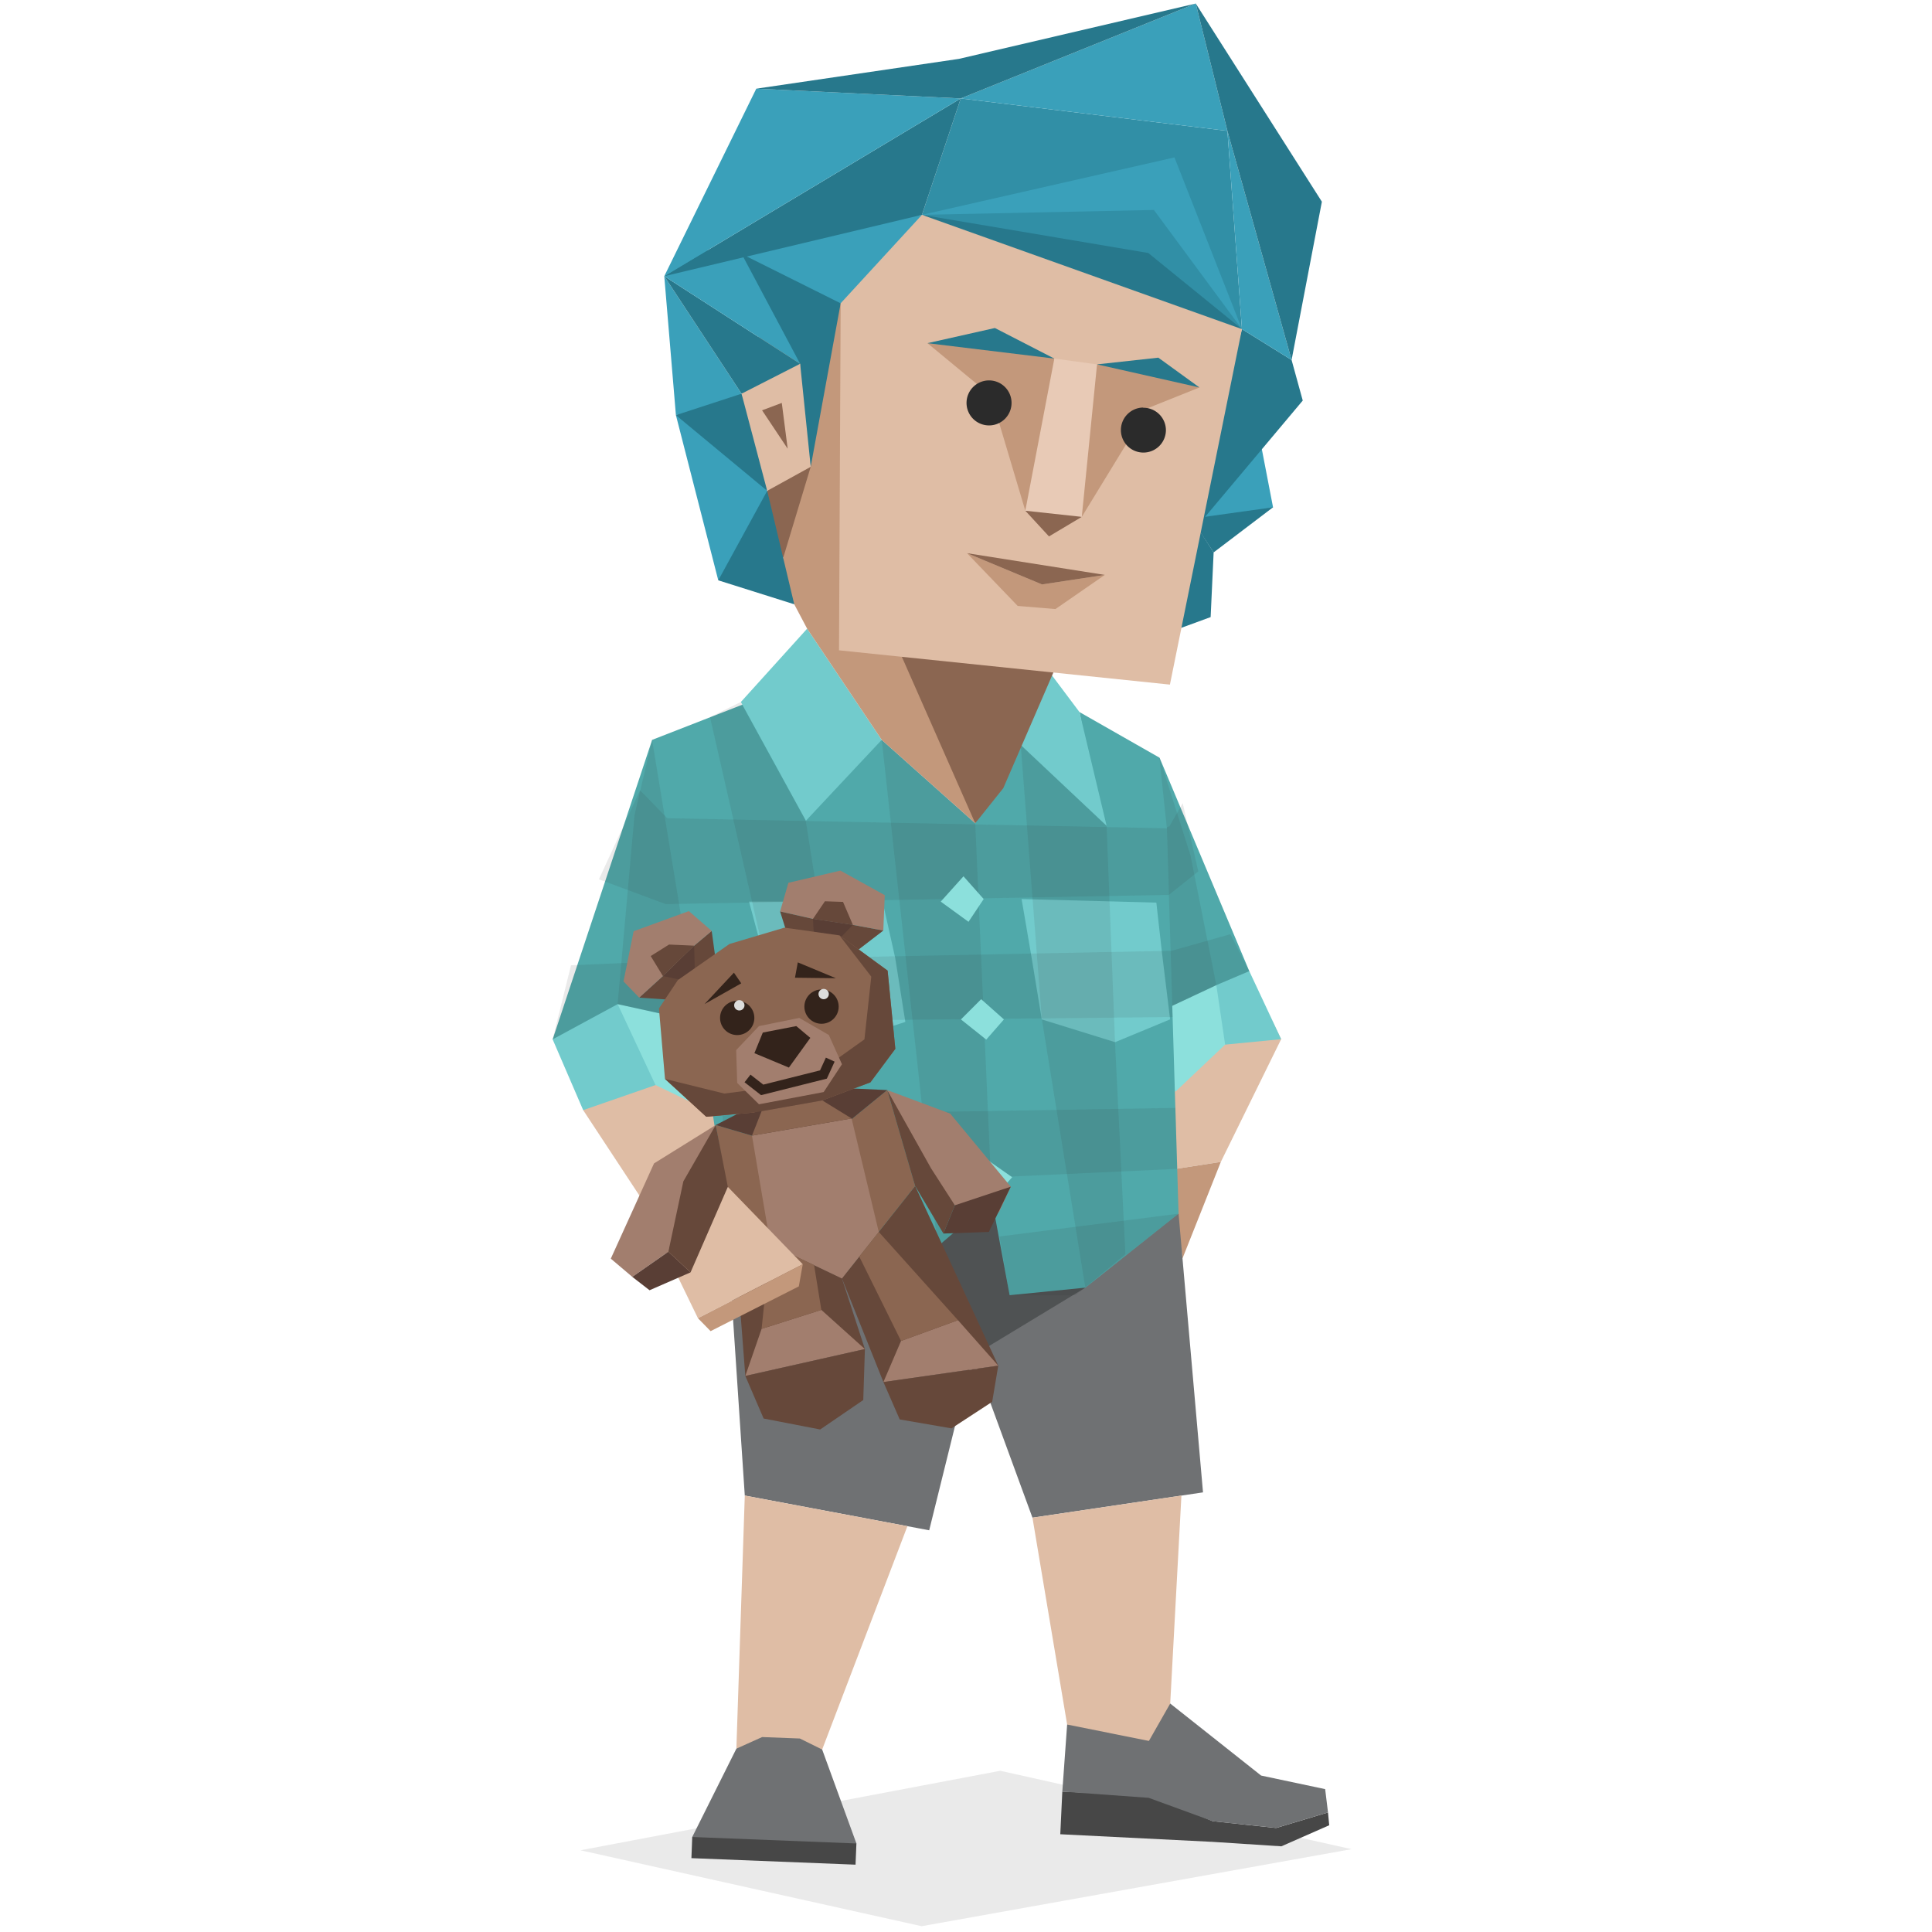 <svg id="illustration" xmlns="http://www.w3.org/2000/svg" viewBox="0 0 400 400"><defs><style>.cls-1{fill:#50a9aa;}.cls-15,.cls-2{fill:#dfbda5;}.cls-3{fill:#8ce0dc;}.cls-4{fill:#72cbcc;}.cls-17,.cls-5{fill:#2b2b2b;}.cls-5{fill-opacity:0.1;}.cls-6{fill:#c3987b;}.cls-12,.cls-13,.cls-14,.cls-15,.cls-16,.cls-17,.cls-6{fill-rule:evenodd;}.cls-7{fill:#318fa6;}.cls-8{fill:#6f7173;}.cls-9{fill:#474747;}.cls-10{fill:#4f5253;}.cls-11{fill:#ececeb;}.cls-12,.cls-19{fill:#27788c;}.cls-13,.cls-18{fill:#3aa0ba;}.cls-14,.cls-20{fill:#8b6651;}.cls-16{fill:#e8cab6;}.cls-21{fill:#66483a;}.cls-22{fill:#a27e6e;}.cls-23{fill:#593e35;}.cls-24{fill:#33231b;}.cls-25{fill:#dddddc;}</style></defs><polygon class="cls-1" points="240.06 156.85 235.96 165.19 237.39 214.74 259.18 208.32 258.65 201.06 240.06 156.85"/><polygon class="cls-2" points="265.25 215.15 252.76 240.56 242.44 242.16 242.44 226.02 245.27 219.27 244.14 209.03 263.5 211.53 265.25 215.15"/><polygon class="cls-3" points="253.65 216.28 243.36 226.02 237.39 214.74 241.32 208.89 251.83 203.96 260.71 207.59 253.65 216.28"/><polygon class="cls-4" points="251.83 203.96 253.65 216.28 265.25 215.15 258.65 201.06 251.83 203.96"/><polygon class="cls-5" points="234.55 188.84 240.17 186.75 248.09 180.41 244.87 166.28 242.12 171.07 236.83 173.19 234.55 188.84"/><polygon class="cls-5" points="254.74 193.41 240.59 197.41 235.69 199.22 236.93 210.56 242.02 208.57 251.83 203.96 258.65 201.06 254.74 193.41"/><polygon class="cls-5" points="240.06 156.85 241.32 208.89 251.83 203.96 246.48 177.13 240.06 156.85"/><polygon class="cls-6" points="242.44 242.16 244.82 260.54 244.82 260.54 252.76 240.56 242.44 242.16"/><polygon class="cls-7" points="190.88 44.48 198.91 20.38 254.12 27.1 257.13 68.14 190.88 44.48"/><polygon class="cls-5" points="279.83 382.85 190.82 398.8 120.18 383.08 207.09 366.62 279.83 382.85"/><polygon class="cls-8" points="249.07 308.98 213.76 314.22 200.14 277.05 202.23 277.05 237.21 254.42 244.01 251.28 249.07 308.98"/><polygon class="cls-1" points="135.02 153.18 141.82 160.51 149.85 212.63 120.12 217.28 114.42 215.19 135.02 153.18"/><polygon class="cls-2" points="120.74 229.84 138.22 256.39 145.96 253.36 148.8 230.94 144.62 224.43 142.03 212.89 124.83 223.56 120.74 229.84"/><polygon class="cls-3" points="135.72 224.65 148.8 230.94 150.37 216.29 144.62 211.58 127.88 207.9 124.74 218.37 135.72 224.65"/><polygon class="cls-4" points="127.88 207.9 135.72 224.65 120.74 229.84 114.42 215.19 127.88 207.9"/><polygon class="cls-9" points="177.13 386.06 143.15 384.71 143.32 380.33 150.77 377.48 170.27 374.26 177.31 381.67 177.13 386.06"/><polygon class="cls-8" points="202.23 277.05 192.38 316.83 154.2 309.64 149.99 246.34 161.5 248.96 198.05 272.35 202.23 277.05"/><polygon class="cls-10" points="224.73 266.59 212.17 263.98 209.56 243.73 200.14 244.25 181.31 262.93 182.35 268.16 201.56 280.62 224.73 266.59"/><polygon class="cls-11" points="211.32 154.23 182.55 153.18 198.95 180.39 211.32 154.23"/><polygon class="cls-1" points="240.03 156.85 241.59 171.5 244.01 251.28 224.73 266.59 209.03 268.16 205.37 248.43 200.14 244.25 200.34 177.25 201.91 170.45 211.32 154.23 225.45 157.89 223.5 147.43 240.03 156.85"/><polygon class="cls-1" points="201.91 170.45 182.55 153.18 172.09 157.89 159.15 143.77 135.02 153.18 144.62 211.58 149.99 246.34 182.35 268.16 205.37 248.43 201.91 170.45"/><polygon class="cls-4" points="229.11 170.97 223.5 147.43 217.22 139.06 211.32 154.23 229.11 170.97"/><polygon class="cls-4" points="242.26 211.05 230.87 215.77 215.69 211.06 213.6 198.36 211.51 186.14 239.41 186.88 240.59 197.41 242.26 211.05"/><path class="cls-4" d="M185.35,198.36l2.09,13.22-14.65,4.71-11.43-4.71-3.14-13.22-3.14-11.69h27.66Z"/><path class="cls-5" d="M241.59,171.49,138.15,169.4l-5.64-5.79L124,182.05l13.83,5.14L242,185.28Zm1.19,39.07-98.16,1-16.74-3.68h0l-13.46,7.29,3.8-15.32,23.26-1,100.88-2Zm-20.14,57.6H209L206.94,256,244,251.28ZM243.73,242,150,246.34l-.38-15.42,93.74-1.54Zm-61.38,26.2L164,256.51l30.08,1.56Z"/><path class="cls-5" d="M240,156.85l2.28,55.78m-36.93,35.8-11.25,9.64L182.55,153.18l19.36,17.27Zm25.5-32.66L233,259.65l-8.29,6.94-9-55.53-4.38-56.83L229.11,171Zm-77.48-70.43L147,148.47l14.39,63.11L164,256.51l18.31,11.65-15.49-98.24Zm-22,23.44-3.5,39.12,16.74,3.68-9.6-58.4Z"/><polygon class="cls-3" points="203.66 186.14 199.48 181.43 194.77 186.67 200.52 190.85 203.66 186.14"/><polygon class="cls-3" points="207.85 211.06 203.14 206.87 198.95 211.06 204.19 215.24 207.85 211.06"/><polygon class="cls-3" points="209.56 243.73 204.32 240.06 200.14 244.25 205.37 248.43 209.56 243.73"/><polygon class="cls-4" points="182.55 153.18 166.86 169.92 153.39 145.34 167.11 130.16 182.55 153.18"/><polyline class="cls-6" points="182.55 153.18 167.11 130.16 164.44 125.11 160.18 120.21 162.15 115.5 162.81 107.09 163.78 104.66 155.09 59.64 175.43 56.07 177.62 91.74 194.43 133.16 201.91 170.45"/><polygon class="cls-12" points="250.65 127.76 251.27 114.37 247.45 108.45 239.49 117.99 231.93 134.62 250.65 127.76"/><polygon class="cls-12" points="263.57 105.03 251.27 114.37 248.08 109.53 247.98 103.04 258.87 100.41 263.57 105.03"/><polygon class="cls-13" points="263.57 105.03 248.96 107.07 259.83 85.63 263.57 105.03"/><polygon class="cls-12" points="164.44 125.11 148.71 120.15 151.13 106.38 158.84 101.62 162.81 107.09 162.15 115.5 164.44 125.11"/><polyline class="cls-14" points="201.91 170.45 186.47 135.42 219.09 136.93 207.72 163.18"/><polygon class="cls-14" points="167.85 96.64 162.15 115.5 160.16 107.13 158.84 101.62 164.42 96.51 167.85 96.64"/><polygon class="cls-13" points="139.94 85.95 150.59 90.01 158.84 101.62 148.71 120.15 139.94 85.95"/><polygon class="cls-12" points="148.89 80.75 153.53 81.51 158.79 92.94 158.84 101.62 139.94 85.95 148.89 80.75"/><polygon class="cls-13" points="137.53 57.18 139.94 85.95 153.53 81.51 137.53 57.18"/><polygon class="cls-12" points="137.53 57.18 153.53 81.51 160.48 81.25 165.66 75.32 137.53 57.18"/><polygon class="cls-13" points="154.64 50.63 163.93 62.29 165.66 75.32 137.53 57.18 143.58 52.24 154.64 50.63"/><polygon class="cls-12" points="171.15 56.72 153.56 52.58 165.66 75.32 165.14 88.01 167.85 96.64 174.05 62.8 171.15 56.72"/><polygon class="cls-13" points="190.88 44.48 186.2 55.84 174.05 62.8 153.56 52.58 175.66 45.5 190.88 44.48"/><polygon class="cls-15" points="158.84 101.62 153.53 81.51 165.66 75.32 167.85 96.65 158.84 101.62"/><polygon class="cls-14" points="161.86 83.42 163.08 92.9 157.78 84.95 161.86 83.42"/><polygon class="cls-12" points="257.13 68.14 267.41 74.53 269.72 82.93 248.82 107.82 253.74 80.87 257.13 68.14"/><polygon class="cls-15" points="174.05 62.79 190.88 44.48 234.69 55.62 257.13 68.14 242.22 141.74 173.71 134.64 174.05 62.79"/><polygon class="cls-12" points="257.13 68.14 190.88 44.48 237.74 52.38 257.13 68.14"/><polygon class="cls-6" points="248.33 80.22 240.39 75.81 227.13 75.44 223.47 90.57 223.97 107.01 237.76 84.46 248.33 80.22"/><polygon class="cls-6" points="218.29 74.24 218.64 90.25 212.28 105.74 205.18 81.92 192.02 71.05 205.74 71.26 218.29 74.24"/><polygon class="cls-14" points="223.97 107.01 217.18 111.06 212.28 105.74 218.28 104.55 223.97 107.01"/><polygon class="cls-16" points="227.13 75.44 223.97 107.01 212.28 105.74 218.29 74.24 227.13 75.44"/><polygon class="cls-12" points="239.82 74.05 248.33 80.22 227.13 75.44 239.82 74.05"/><polygon class="cls-12" points="205.98 67.91 218.29 74.24 192.02 71.05 205.98 67.91"/><polygon class="cls-6" points="228.74 119.03 215.74 121 200.21 114.53 210.7 125.45 218.52 126.1 228.74 119.03"/><polygon class="cls-14" points="228.74 119.03 215.74 121 200.21 114.53 228.74 119.03"/><polygon class="cls-2" points="213.76 314.22 220.94 357.05 223.54 368.62 245.07 368.62 242.28 352.7 244.6 309.64 213.76 314.22"/><path class="cls-17" d="M236.66,84.38A4.66,4.66,0,1,0,241.39,89a4.66,4.66,0,0,0-4.73-4.58"/><path class="cls-17" d="M204.7,78.76a4.66,4.66,0,1,0,4.73,4.58,4.66,4.66,0,0,0-4.73-4.58"/><polygon class="cls-9" points="219.94 370.93 219.52 379.76 251.09 381.34 238.56 371.82 219.94 370.93"/><polygon class="cls-9" points="238.56 371.82 251.08 377.06 264.21 378.46 274.95 375.25 275.2 377.9 265.29 382.26 251.09 381.34 238.75 375.93 238.56 371.82"/><polygon class="cls-8" points="242.28 352.7 237.87 360.44 220.94 357.05 219.94 370.93 237.82 372.22 251.08 377.06 264.21 378.46 274.95 375.25 274.36 370.42 261.1 367.61 242.28 352.7"/><polygon class="cls-2" points="152.46 362.04 154.2 309.64 187.87 315.98 170.22 362.22 152.46 362.04"/><polygon class="cls-8" points="170.22 362.22 177.31 381.67 143.32 380.33 152.46 362.04 157.79 359.64 165.6 359.94 170.22 362.22"/><polygon class="cls-18" points="190.88 44.48 243.16 32.59 257.13 68.14 238.9 43.47 190.88 44.48"/><polygon class="cls-19" points="198.91 20.38 137.53 57.18 190.88 44.48 198.91 20.38"/><polygon class="cls-18" points="137.53 57.18 156.58 18.36 198.91 20.38 137.53 57.18"/><polygon class="cls-18" points="198.91 20.38 247.57 0.73 254.12 27.1 198.91 20.38"/><polygon class="cls-18" points="254.12 27.1 267.41 74.53 257.13 68.14 254.12 27.1"/><polygon class="cls-19" points="156.58 18.36 198.53 12.19 247.57 0.73 198.91 20.38 156.58 18.36"/><polygon class="cls-19" points="247.57 0.73 273.68 41.76 267.41 74.53 254.12 27.1 247.57 0.73"/><polygon class="cls-20" points="151.94 254 148.18 232.93 167.8 238.66 183.69 225.69 189.47 245.55 174.31 264.68 151.94 254"/><polygon class="cls-21" points="182.9 286.14 174.31 264.68 189.47 245.55 206.68 282.75 182.9 286.14"/><polygon class="cls-21" points="154.31 284.88 151.94 254 174.31 264.68 179.07 279.31 154.31 284.88"/><polygon class="cls-22" points="154.31 284.88 157.68 275.13 170.05 271.2 179.07 279.31 154.31 284.88"/><polygon class="cls-22" points="182.9 286.14 186.55 277.63 198.34 273.33 206.68 282.75 182.9 286.14"/><polygon class="cls-21" points="154.31 284.88 158.1 293.69 169.81 295.96 178.73 289.86 179.07 279.31 154.31 284.88"/><polygon class="cls-21" points="182.9 286.14 186.28 293.88 197 295.73 205.42 290.23 206.68 282.75 182.9 286.14"/><polygon class="cls-21" points="195.32 255.39 189.47 245.55 183.69 225.69 194.13 239.83 197.69 249.54 195.32 255.39"/><polygon class="cls-22" points="209.27 245.69 196.73 230.56 183.69 225.69 192.76 241.88 197.69 249.54 206.81 251.01 209.27 245.69"/><polygon class="cls-23" points="209.27 245.69 204.73 255.06 195.32 255.39 197.69 249.54 209.27 245.69"/><polygon class="cls-23" points="148.18 232.93 167.8 238.66 183.69 225.69 176.8 225.37 152.63 230.64 148.18 232.93"/><polygon class="cls-21" points="139.07 207.01 132.34 206.55 137.25 202.08 143.72 195.79 147.35 192.74 148.39 200.37 139.07 207.01"/><polygon class="cls-22" points="132.34 206.55 137.25 202.08 143.72 195.79 147.35 192.74 142.62 188.63 131.19 192.8 129.09 203.19 132.34 206.55"/><polygon class="cls-22" points="161.51 188.71 163.23 182.77 174 180.25 183.18 185.33 182.88 192.66 176.58 191.49 168.31 190.25 161.51 188.71"/><polygon class="cls-21" points="161.51 188.71 163.88 196.26 175.04 198.69 182.88 192.66 176.58 191.49 168.31 190.25 161.51 188.71"/><polygon class="cls-23" points="142.3 203.15 137.25 202.08 143.72 195.79 143.88 202.13 142.3 203.15"/><polygon class="cls-21" points="137.25 202.08 134.72 197.94 138.52 195.56 143.72 195.79 137.25 202.08"/><polygon class="cls-21" points="168.31 190.25 170.79 186.6 174.54 186.73 176.58 191.49 168.31 190.25"/><polygon class="cls-23" points="168.31 190.25 168.68 196.63 170.92 197.33 176.58 191.49 168.31 190.25"/><polygon class="cls-20" points="140.35 202.91 151.03 195.44 162.41 192.06 173.8 193.66 183.77 200.96 185.37 217.15 180.21 224.09 170.25 227.83 160.99 224.98 156.19 230.32 146.22 231.21 137.68 223.38 136.43 208.79 140.35 202.91"/><polygon class="cls-21" points="173.8 193.66 180.39 202.2 178.97 215.19 170.25 221.42 160.99 224.98 149.96 226.41 137.68 223.38 146.22 231.21 156.19 230.32 170.25 227.83 180.21 224.09 185.37 217.15 183.77 200.96 173.8 193.66"/><polygon class="cls-24" points="145.87 207.88 151.95 201.38 153.47 203.59 145.87 207.88"/><polygon class="cls-24" points="165.18 199.25 164.59 202.43 173.06 202.53 165.18 199.25"/><circle class="cls-24" cx="152.63" cy="210.75" r="3.55"/><circle class="cls-24" cx="170.09" cy="208.41" r="3.55"/><circle class="cls-25" cx="170.53" cy="205.81" r="1.07"/><circle class="cls-25" cx="153.07" cy="208.14" r="1.07"/><polygon class="cls-22" points="152.42 217.41 157.14 212.44 165.48 210.75 171.6 214.28 174.32 220.34 170.53 226.1 157.14 228.63 152.63 224.21 152.42 217.41"/><polygon class="cls-24" points="157.57 226.74 154.15 224.07 155.38 222.49 158.03 224.56 169.78 221.61 170.99 218.97 172.8 219.8 171.19 223.32 157.57 226.74"/><polygon class="cls-24" points="157.93 213.78 164.86 212.44 167.77 214.88 163.33 221.03 156.19 218.05 157.93 213.78"/><polygon class="cls-22" points="155.69 235.12 176.31 231.56 181.94 255.06 174.31 264.68 159.5 257.61 155.69 235.12"/><polygon class="cls-20" points="157.68 275.13 159.5 257.61 168.55 261.93 170.05 271.2 157.68 275.13"/><polygon class="cls-20" points="186.55 277.63 177.9 260.15 181.94 255.06 198.34 273.33 186.55 277.63"/><polygon class="cls-20" points="155.69 235.12 157.68 230.06 170.25 227.83 176.31 231.56 155.69 235.12"/><polygon class="cls-15" points="150.69 245.73 166.2 261.75 144.5 272.92 136.09 255.59 150.69 245.73"/><polygon class="cls-6" points="166.2 261.75 165.39 266.33 147.12 275.6 144.5 272.92 166.2 261.75"/><polygon class="cls-21" points="142.97 263.43 150.69 245.73 148.18 232.93 139.4 243.32 138.38 259.15 142.97 263.43"/><polygon class="cls-22" points="126.46 260.59 135.41 240.87 148.18 232.93 141.48 244.59 138.38 259.15 130.91 264.36 126.46 260.59"/><polygon class="cls-23" points="130.91 264.36 134.48 267.13 142.97 263.43 138.38 259.15 130.91 264.36"/></svg>